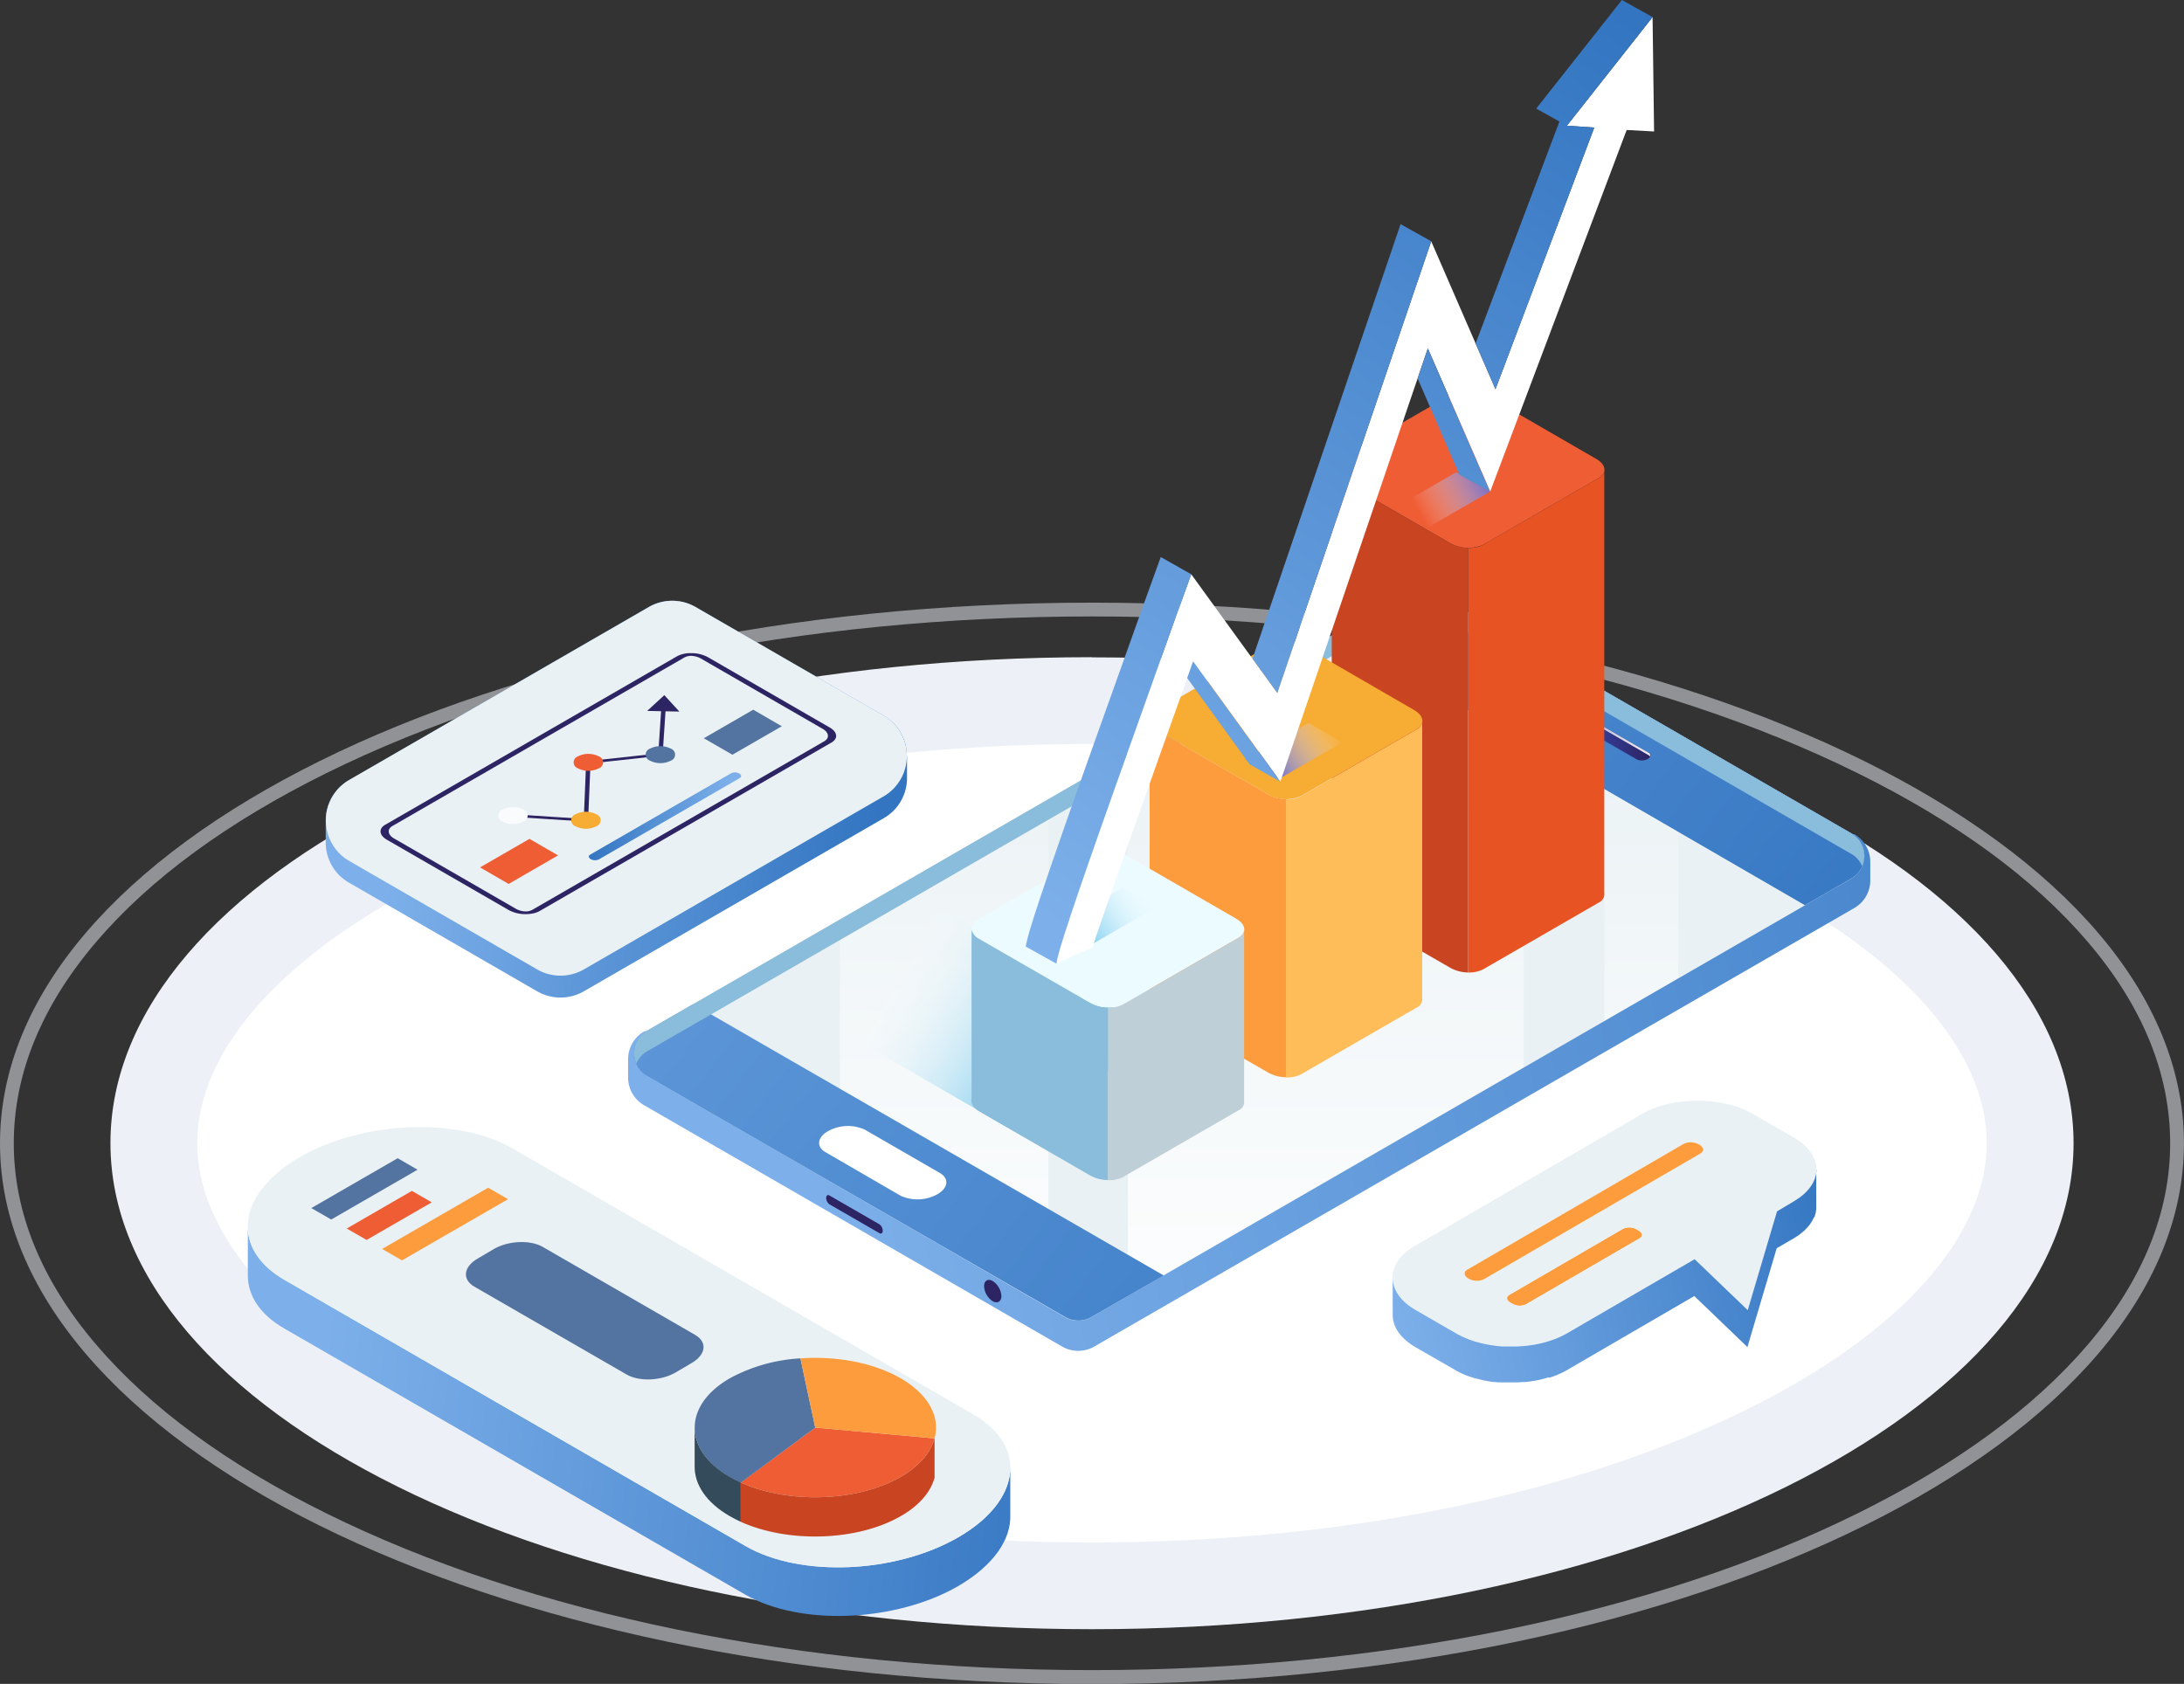 <svg xmlns="http://www.w3.org/2000/svg" xmlns:xlink="http://www.w3.org/1999/xlink" viewBox="0 0 420.01 323.89"><rect x="0" y="0" width="420.01" height="323.89" fill="#333333" stroke="none"/><defs><style>.cls-1{isolation:isolate;}.cls-2,.cls-20{fill:#fff;}.cls-2{fill-rule:evenodd;}.cls-3{fill:#edf1f7;}.cls-4{opacity:0.5;}.cls-5{fill:#fd9c3d;}.cls-6{fill:#e9f1f4;}.cls-7{fill:url(#linear-gradient);}.cls-8{fill:url(#linear-gradient-2);}.cls-9{fill:#2d2463;}.cls-10{fill:url(#linear-gradient-3);}.cls-11{fill:#f9fbfc;}.cls-12{fill:#f7ac34;}.cls-13{fill:#ef5d35;}.cls-14{fill:#5373a0;}.cls-15{fill:url(#Degradado_sin_nombre_58);}.cls-16{fill:url(#linear-gradient-4);}.cls-17{fill:url(#linear-gradient-5);}.cls-18{fill:url(#linear-gradient-6);}.cls-19{fill:url(#Degradado_sin_nombre_2);}.cls-21{fill:#8abcdb;}.cls-22{fill:#007e93;}.cls-23{fill:url(#Degradado_sin_nombre_55);}.cls-24{fill:url(#Degradado_sin_nombre_55-2);}.cls-25{fill:url(#Degradado_sin_nombre_55-3);}.cls-26,.cls-32,.cls-33,.cls-34{mix-blend-mode:multiply;}.cls-26{fill:url(#linear-gradient-7);}.cls-27{fill:#e85324;}.cls-28{fill:#c94420;}.cls-29{fill:#ffbd5a;}.cls-30{fill:#ecfbff;}.cls-31{fill:#bfcfd8;}.cls-32{fill:url(#Degradado_sin_nombre_63);}.cls-33{opacity:0.57;fill:url(#linear-gradient-8);}.cls-34{fill:url(#Degradado_sin_nombre_63-2);}.cls-35{fill:url(#linear-gradient-9);}.cls-36{fill:url(#linear-gradient-10);}.cls-37{fill:url(#linear-gradient-11);}.cls-38{fill:url(#linear-gradient-12);}.cls-39{fill:url(#linear-gradient-13);}.cls-40{fill:url(#linear-gradient-14);}.cls-41{fill:#334b5b;}</style><linearGradient id="linear-gradient" x1="356.15" y1="237.58" x2="264.21" y2="262.74" gradientUnits="userSpaceOnUse"><stop offset="0" stop-color="#3375c1"/><stop offset="0.94" stop-color="#7db0ea"/></linearGradient><linearGradient id="linear-gradient-2" x1="169.3" y1="158.51" x2="70.27" y2="149.16" xlink:href="#linear-gradient"/><linearGradient id="linear-gradient-3" x1="113.24" y1="157.02" x2="142.52" y2="157.02" xlink:href="#linear-gradient"/><linearGradient id="Degradado_sin_nombre_58" x1="242.14" y1="269.13" x2="242.14" y2="126.53" gradientUnits="userSpaceOnUse"><stop offset="0.02" stop-color="#fff"/><stop offset="0.96" stop-color="#fff" stop-opacity="0"/></linearGradient><linearGradient id="linear-gradient-4" x1="458.86" y1="164.19" x2="137.63" y2="235.41" xlink:href="#linear-gradient"/><linearGradient id="linear-gradient-5" x1="282.99" y1="309.14" x2="-10.38" y2="85.51" xlink:href="#linear-gradient"/><linearGradient id="linear-gradient-6" x1="372.66" y1="191.51" x2="79.3" y2="-32.13" xlink:href="#linear-gradient"/><linearGradient id="Degradado_sin_nombre_2" x1="297.96" y1="140.67" x2="317.41" y2="140.67" gradientUnits="userSpaceOnUse"><stop offset="0" stop-color="#3a55ca"/><stop offset="1" stop-color="#2d2463"/></linearGradient><linearGradient id="Degradado_sin_nombre_55" x1="322.28" y1="145.32" x2="271.32" y2="126.44" gradientUnits="userSpaceOnUse"><stop offset="0" stop-color="#fff"/><stop offset="1" stop-color="#fff" stop-opacity="0"/></linearGradient><linearGradient id="Degradado_sin_nombre_55-2" x1="279.05" y1="262.01" x2="228.09" y2="243.13" xlink:href="#Degradado_sin_nombre_55"/><linearGradient id="Degradado_sin_nombre_55-3" x1="324.27" y1="139.94" x2="273.31" y2="121.06" xlink:href="#Degradado_sin_nombre_55"/><linearGradient id="linear-gradient-7" x1="210.1" y1="210.5" x2="170.09" y2="184.67" gradientUnits="userSpaceOnUse"><stop offset="0.02" stop-color="#29abe2"/><stop offset="0.96" stop-color="#fff" stop-opacity="0"/></linearGradient><linearGradient id="Degradado_sin_nombre_63" x1="286.97" y1="90.83" x2="272.32" y2="98.9" gradientUnits="userSpaceOnUse"><stop offset="0.02" stop-color="#5861d6"/><stop offset="0.96" stop-color="#fff" stop-opacity="0"/></linearGradient><linearGradient id="linear-gradient-8" x1="207.57" y1="179.87" x2="221.33" y2="170.51" xlink:href="#linear-gradient-7"/><linearGradient id="Degradado_sin_nombre_63-2" x1="243.25" y1="148.21" x2="257.01" y2="138.86" xlink:href="#Degradado_sin_nombre_63"/><linearGradient id="linear-gradient-9" x1="309.63" y1="1.07" x2="188.01" y2="184.11" xlink:href="#linear-gradient"/><linearGradient id="linear-gradient-10" x1="317.52" y1="6.32" x2="195.9" y2="189.35" xlink:href="#linear-gradient"/><linearGradient id="linear-gradient-11" x1="313.63" y1="3.73" x2="192" y2="186.76" xlink:href="#linear-gradient"/><linearGradient id="linear-gradient-12" x1="323.29" y1="10.15" x2="201.67" y2="193.19" xlink:href="#linear-gradient"/><linearGradient id="linear-gradient-13" x1="326.22" y1="12.1" x2="204.6" y2="195.14" xlink:href="#linear-gradient"/><linearGradient id="linear-gradient-14" x1="211.93" y1="285.78" x2="51.54" y2="267.88" xlink:href="#linear-gradient"/></defs><title>white</title><g class="cls-1"><g id="Слой_2" data-name="Слой 2"><g id="Layer_1" data-name="Layer 1"><path class="cls-2" d="M210,305c-49.16,0-95.25-9.41-129.77-26.51-32.66-16.17-50.65-37-50.65-58.61s18-42.44,50.65-58.61c34.52-17.09,80.61-26.51,129.77-26.51s95.25,9.42,129.78,26.51c32.66,16.17,50.64,37,50.64,58.61s-18,42.44-50.64,58.61C305.25,295.61,259.16,305,210,305Z"/><path class="cls-3" d="M210,143.13c47.9,0,92.68,9.11,126.07,25.64,29.24,14.48,46,33.11,46,51.13s-16.77,36.66-46,51.13C302.68,287.57,257.9,296.68,210,296.68S117.33,287.57,83.93,271c-29.23-14.47-46-33.11-46-51.13s16.77-36.65,46-51.13c33.4-16.53,78.17-25.64,126.07-25.64m0-16.69c-104.25,0-188.76,41.84-188.76,93.46S105.75,313.37,210,313.37s188.77-41.85,188.77-93.47S314.26,126.44,210,126.44Z"/><g class="cls-4"><path class="cls-3" d="M210,118.57c55.7,0,108,10.72,147.32,30.18,19,9.39,33.82,20.29,44.17,32.4,10.53,12.33,15.86,25.36,15.86,38.75s-5.33,26.43-15.86,38.76c-10.35,12.1-25.21,23-44.17,32.39C318,310.52,265.7,321.24,210,321.24S102,310.52,62.68,291.05c-19-9.39-33.82-20.29-44.16-32.39C8,246.33,2.65,233.29,2.65,219.9S8,193.48,18.52,181.15c10.34-12.11,25.2-23,44.16-32.4C102,129.29,154.31,118.57,210,118.57m0-2.65c-116,0-210,46.55-210,104s94,104,210,104,210-46.56,210-104-94-104-210-104Z"/></g><g class="cls-1"><path class="cls-5" d="M315.14,236.69c.76.44.85,1.11.2,1.49L293.45,250.9a2.88,2.88,0,0,1-2.58-.11l-.42-.24c-.76-.44-.84-1.11-.19-1.49l21.89-12.72a2.86,2.86,0,0,1,2.57.11Z"/><path class="cls-6" d="M341.74,233l-5.63,19-10.21-9.8-24.56,14.27c-5.84,3.39-15.43,3.39-21.3,0l-7.81-4.51c-5.89-3.39-5.92-8.95-.08-12.34l43.64-25.36c5.84-3.39,15.43-3.39,21.31,0l7.81,4.51c5.88,3.39,5.91,9,.07,12.34Zm-56.34,13.1L327,221.87c.74-.43.64-1.21-.23-1.71a3.27,3.27,0,0,0-3-.12l-41.6,24.17c-.75.44-.66,1.21.22,1.72a3.3,3.3,0,0,0,3,.12m8.05,4.85,21.89-12.72c.65-.38.56-1.05-.2-1.49l-.42-.24a2.86,2.86,0,0,0-2.57-.11l-21.89,12.72c-.65.38-.57,1.05.19,1.49l.42.24a2.88,2.88,0,0,0,2.58.11"/><path class="cls-5" d="M326.78,220.16c.87.5,1,1.28.23,1.71L285.4,246.05a3.3,3.3,0,0,1-3-.12c-.88-.51-1-1.28-.22-1.72L323.82,220A3.27,3.27,0,0,1,326.78,220.16Z"/><path class="cls-7" d="M349.3,225.38a3.93,3.93,0,0,1-.06.48c0,.13-.06.26-.09.39s-.08.3-.13.45a3,3,0,0,1-.16.37,3.31,3.31,0,0,1-.22.47l-.2.34c-.11.17-.22.35-.35.52s-.16.21-.25.31a8.05,8.05,0,0,1-.64.69c-.08.08-.15.16-.24.24l-.45.37-.43.34c-.16.12-.34.23-.52.35l-.58.37L341.74,233l-5.63,19-10.21-9.8-24.56,14.27a15.47,15.47,0,0,1-1.41.71l-.43.19c-.38.16-.77.3-1.17.44l-.44.15-.77.22-.6.16c-.27.07-.55.12-.82.18l-.58.11c-.57.1-1.14.18-1.72.24l-.52.05c-.35,0-.69.05-1,.06l-.65,0h-.84l-.68,0-.78,0-.69-.06c-.26,0-.51-.05-.76-.09l-.67-.09-.81-.14-.62-.13c-.32-.07-.63-.14-.94-.23l-.51-.13c-.56-.16-1.09-.35-1.62-.55l-.75-.32-.39-.17c-.37-.18-.74-.37-1.09-.57l-7.81-4.51c-3-1.71-4.44-4-4.44-6.22l0,7.17c0,2.25,1.48,4.51,4.44,6.22L280,263.6c.35.2.72.39,1.09.57l.39.17.67.29.09,0c.52.2,1.05.38,1.61.54l.12,0,.39.1.94.23.24.06.38.06.81.14.31.06.36,0,.76.08.35,0,.34,0,.78,0,.37,0h1.8l1-.07c.13,0,.27,0,.4,0h.12c.58-.06,1.15-.14,1.72-.24l.09,0,.49-.1c.27-.06.55-.11.82-.18s.4-.1.6-.16l.77-.22L298,265l.27-.1c.4-.13.79-.28,1.17-.44l.43-.18c.48-.22,1-.45,1.41-.71l24.56-14.28,10.21,9.81,5.63-19,3.24-1.89.18-.1.4-.27c.18-.12.36-.23.52-.35l.43-.34c.15-.12.31-.24.45-.37l.09-.07.15-.17a5.88,5.88,0,0,0,.64-.69c0-.05.1-.09.14-.14l.11-.16c.13-.18.24-.35.35-.53a1.7,1.7,0,0,0,.15-.22s0-.08.05-.12a2.86,2.86,0,0,0,.22-.47A2.24,2.24,0,0,0,349,234l0-.09c.05-.16.09-.31.13-.46l.09-.3V233a3.93,3.93,0,0,0,.06-.48c0-.11,0-.21,0-.31a.57.57,0,0,0,0-.13l0-7.17C349.34,225.09,349.31,225.24,349.3,225.38Z"/></g><path class="cls-8" d="M174.4,145.43a8.89,8.89,0,0,0-4.48-7.79l-36.17-20.88a9,9,0,0,0-9,0L67.12,150.05a8.89,8.89,0,0,0-4.48,7.79V162a8.88,8.88,0,0,0,4.48,7.78l36.17,20.89a9,9,0,0,0,9,0l57.66-33.29a8.89,8.89,0,0,0,4.48-7.79v-4.16Z"/><path class="cls-6" d="M103.29,186.46,67.12,165.58a9,9,0,0,1,0-15.53l57.66-33.29a9,9,0,0,1,9,0l36.17,20.88a9,9,0,0,1,0,15.53l-57.66,33.29A9,9,0,0,1,103.29,186.46Z"/><path class="cls-9" d="M102.43,175.71a7,7,0,0,1-1.33.12,6.66,6.66,0,0,1-3.24-.77L74.4,161.52c-1.49-.86-1.63-2.13-.32-2.88l56.16-32.43a5.49,5.49,0,0,1,2.64-.58,6.7,6.7,0,0,1,3.25.77l23.45,13.54c1.49.86,1.63,2.13.33,2.88l-56.16,32.43A4.54,4.54,0,0,1,102.43,175.71Zm29.9-49.5a2.31,2.31,0,0,0-.74.27L75.43,158.9c-1,.59-.87,1.67.33,2.36L99.21,174.8a3.94,3.94,0,0,0,1.89.51,2.61,2.61,0,0,0,1.29-.32l56.16-32.43c1-.59.87-1.67-.32-2.36l-23.45-13.54a4,4,0,0,0-1.9-.51A2.38,2.38,0,0,0,132.33,126.21Z"/><path class="cls-10" d="M142.26,149.66l-27.12,15.66a1.76,1.76,0,0,1-1.53-.06h0c-.45-.26-.49-.66-.11-.88l27.13-15.66a1.67,1.67,0,0,1,1.52.06h0C142.6,149,142.65,149.43,142.26,149.66Z"/><polygon class="cls-9" points="113.09 158.05 98.6 157.12 98.7 156.63 112.27 157.5 112.73 146.43 126.6 144.92 127.17 136.27 128.02 136.29 127.42 145.33 113.56 146.84 113.09 158.05"/><polygon class="cls-9" points="130.65 136.87 127.76 133.71 124.46 136.74 130.65 136.87"/><path class="cls-11" d="M100.65,155.72a1.22,1.22,0,0,1,0,2.31,4.41,4.41,0,0,1-4,0,1.22,1.22,0,0,1,0-2.31A4.41,4.41,0,0,1,100.65,155.72Z"/><path class="cls-12" d="M114.68,156.62a1.22,1.22,0,0,1,0,2.31,4.41,4.41,0,0,1-4,0,1.22,1.22,0,0,1,0-2.31A4.41,4.41,0,0,1,114.68,156.62Z"/><path class="cls-13" d="M115.15,145.48a1.22,1.22,0,0,1,0,2.31,4.43,4.43,0,0,1-4,0,1.22,1.22,0,0,1,0-2.31A4.43,4.43,0,0,1,115.15,145.48Z"/><path class="cls-14" d="M129,144a1.22,1.22,0,0,1,0,2.31,4.43,4.43,0,0,1-4,0,1.22,1.22,0,0,1,0-2.31A4.43,4.43,0,0,1,129,144Z"/><polygon class="cls-13" points="107.32 164.53 97.82 170.02 92.32 166.84 101.82 161.35 107.32 164.53"/><polygon class="cls-14" points="150.35 139.69 140.85 145.17 135.35 142 144.85 136.51 150.35 139.69"/><path class="cls-6" d="M356,169,209.87,253.36a5,5,0,0,1-5,0L124.47,207a5,5,0,0,1,0-8.72L270.6,113.87a5,5,0,0,1,5,0L356,160.27A5,5,0,0,1,356,169Z"/><path class="cls-15" d="M270.6,113.87l-53.7,31V249.3l76.12-44V123.91l-17.38-10A5,5,0,0,0,270.6,113.87ZM161.53,228.36l40.09,23.14V153.7l-40.09,23.14Zm147-95.5v63.53l14.21-8.2V141.07Z"/><path class="cls-16" d="M123.89,198.39l.46-.07a5,5,0,0,0,.12,8.64l80.36,46.4a5,5,0,0,0,5,0L356,169a5,5,0,0,0,.3-8.52l.28-.05a6.14,6.14,0,0,1,3.1,5.37v3.5a6.14,6.14,0,0,1-3.1,5.37L210.45,259a6.2,6.2,0,0,1-6.2,0l-80.36-46.4a6.14,6.14,0,0,1-3.1-5.37v-3.5A6.15,6.15,0,0,1,123.89,198.39Z"/><path class="cls-17" d="M124.47,198.24l8.79-5.07.39.16,90.14,52h0l-13.92,8a5,5,0,0,1-5,0L124.47,207A5,5,0,0,1,124.47,198.24Z"/><path class="cls-18" d="M256.85,121.81l13.75-7.94a5,5,0,0,1,5,0L356,160.27a5,5,0,0,1,0,8.72l-8.89,5.13h0Z"/><path class="cls-19" d="M298.33,136.58l16.44,9.49a2.38,2.38,0,0,0,2.12-.09h0c.62-.36.69-.91.15-1.22l-16.44-9.49a2.34,2.34,0,0,0-2.12.08h0C297.86,135.72,297.79,136.27,298.33,136.58Z"/><path class="cls-20" d="M158.74,221.61,173.21,230a7.88,7.88,0,0,0,7.06-.29h0c2.08-1.21,2.31-3,.5-4.08l-14.46-8.35a7.88,7.88,0,0,0-7.06.29h0C157.17,218.73,156.94,220.57,158.74,221.61Z"/><path class="cls-9" d="M192.58,249.29a3.7,3.7,0,0,0-1.66-2.88c-.92-.53-1.67-.1-1.67,1a3.68,3.68,0,0,0,1.67,2.88C191.83,250.78,192.58,250.35,192.58,249.29Z"/><path class="cls-9" d="M159.52,231.65l9.6,5.54c.35.21.64,0,.64-.48h0a1.53,1.53,0,0,0-.64-1.22l-9.6-5.54c-.35-.21-.64,0-.64.48h0A1.53,1.53,0,0,0,159.52,231.65Z"/><path class="cls-21" d="M356,164.23l-80.36-46.4a5,5,0,0,0-5,0L124.47,202.2a5,5,0,0,0-2.11,2.38,5,5,0,0,1,2.11-6.34L270.6,113.87a5,5,0,0,1,5,0L356,160.27a5,5,0,0,1,2.11,6.34A4.93,4.93,0,0,0,356,164.23Z"/><path class="cls-22" d="M281.47,124.72a1.06,1.06,0,0,0,0-2,3.88,3.88,0,0,0-3.48,0,1.06,1.06,0,0,0,0,2A3.81,3.81,0,0,0,281.47,124.72Z"/><path class="cls-23" d="M298.48,135.35a2.34,2.34,0,0,1,2.12-.08L317,144.76a.58.58,0,0,1,.31.77.75.75,0,0,0-.31-.3l-16.44-9.49a2.34,2.34,0,0,0-2.12.09,1.05,1.05,0,0,0-.46.45C297.87,136,298,135.62,298.48,135.35Z"/><path class="cls-24" d="M180.77,226.06l-14.46-8.35a7.88,7.88,0,0,0-7.06.29,3.13,3.13,0,0,0-1.7,2.06c-.12-.86.46-1.81,1.7-2.53a7.88,7.88,0,0,1,7.06-.29l14.46,8.35a2,2,0,0,1,1.2,2A2.19,2.19,0,0,0,180.77,226.06Z"/><path class="cls-25" d="M278,122.71a3.88,3.88,0,0,1,3.48,0c.58.34.81.81.68,1.24a1.36,1.36,0,0,0-.68-.77,3.88,3.88,0,0,0-3.48,0,1.36,1.36,0,0,0-.68.77C277.18,123.52,277.41,123.05,278,122.71Z"/><polygon class="cls-26" points="223.96 199.56 193.9 216.91 149.67 191.38 179.73 174.02 223.96 199.56"/><path class="cls-13" d="M307.46,91.94l-22.2,12.82a7.11,7.11,0,0,1-6.34-.26l-21.3-12.3c-1.87-1.08-2.07-2.73-.45-3.66l22.2-12.82a7.08,7.08,0,0,1,6.34.26L307,88.28C308.88,89.36,309.08,91,307.46,91.94Z"/><path class="cls-27" d="M308.52,171.74V90.64h0a2,2,0,0,1-1.06,1.3l-22.2,12.82a5.72,5.72,0,0,1-2.95.62v81.67a5.93,5.93,0,0,0,2.95-.62l22.2-12.82A1.78,1.78,0,0,0,308.52,171.74Z"/><path class="cls-28" d="M278.92,104.5l-21.3-12.3a2.8,2.8,0,0,1-1.51-1.79V171.5c-.17.8.35,1.7,1.51,2.37l21.3,12.29a7.31,7.31,0,0,0,3.39.89V105.38A7.3,7.3,0,0,1,278.92,104.5Z"/><path class="cls-12" d="M272.45,140.26l-22.21,12.82a7.05,7.05,0,0,1-6.34-.26l-21.3-12.29c-1.87-1.08-2.07-2.73-.45-3.67L244.35,124a7.11,7.11,0,0,1,6.35.27L272,136.6C273.86,137.68,274.06,139.33,272.45,140.26Z"/><path class="cls-29" d="M273.51,191.9V139h0a2,2,0,0,1-1.06,1.29l-22.21,12.82a5.7,5.7,0,0,1-2.94.62v53.51a5.91,5.91,0,0,0,2.94-.62l22.21-12.82A1.81,1.81,0,0,0,273.51,191.9Z"/><path class="cls-5" d="M243.9,152.82l-21.3-12.29a2.81,2.81,0,0,1-1.51-1.8v52.93c-.17.8.35,1.7,1.51,2.37l21.3,12.29a7.32,7.32,0,0,0,3.4.89V153.7A7.19,7.19,0,0,1,243.9,152.82Z"/><path class="cls-30" d="M238.2,180.37,216,193.19a7.07,7.07,0,0,1-6.35-.26l-21.29-12.3c-1.87-1.08-2.07-2.72-.46-3.66l22.21-12.82a7.11,7.11,0,0,1,6.34.26l21.29,12.3C239.61,177.79,239.82,179.44,238.2,180.37Z"/><path class="cls-31" d="M239.26,211.67V179.08h0a2,2,0,0,1-1.06,1.3L216,193.19a5.74,5.74,0,0,1-2.95.62V227a5.74,5.74,0,0,0,2.95-.62l22.2-12.82A1.78,1.78,0,0,0,239.26,211.67Z"/><path class="cls-21" d="M209.65,192.93l-21.29-12.3a2.85,2.85,0,0,1-1.52-1.79v32.6c-.16.8.36,1.69,1.52,2.36l21.29,12.3a7.34,7.34,0,0,0,3.4.88V193.81A7.34,7.34,0,0,1,209.65,192.93Z"/><polygon class="cls-32" points="280.03 90.84 286.51 94.58 274.4 101.57 267.93 97.83 280.03 90.84"/><polygon class="cls-33" points="215.98 170.7 222.45 174.44 210.34 181.43 203.87 177.69 215.98 170.7"/><polygon class="cls-34" points="251.66 139.05 258.13 142.79 246.02 149.78 239.55 146.04 251.66 139.05"/><path class="cls-20" d="M318.1,25.29l-.29-22-16.48,20.9,5.27.34-19,50.33L275.24,46.41l-29.6,86.88-16.56-22.85-3,8.28c-.05.16-5.73,16-11.32,31.74-11.77,33.13-11.28,33.29-11.65,34.89,0,0,7-3.19,7-3.11.78-2.84,11.3-32.49,19.38-55.06l16.75,23.13L274.59,67l12,27.53L312.83,25Z"/><path class="cls-35" d="M226.11,118.72l3-8.25-5.88-3.33-3,8.29c-.06.16-5.73,16-11.33,31.73-11.76,33.14-11.27,33.29-11.65,34.9l5.9,3.29c.37-1.6-.12-1.76,11.65-34.89C220.38,134.71,226.06,118.88,226.11,118.72Z"/><polygon class="cls-36" points="306.6 24.53 301.33 24.18 317.81 3.29 311.91 0 295.43 20.89 299.9 23.37 283.78 66.07 275.25 46.41 287.6 74.86 306.6 24.53"/><polygon class="cls-37" points="275.25 46.41 269.35 43.11 240.87 126.7 229.09 110.44 245.64 133.29 275.25 46.41"/><path class="cls-38" d="M228.31,130.42l12,16.59v0l5.88,3.33-16.75-23.13Z"/><polygon class="cls-39" points="272.63 72.8 280.65 91.28 286.55 94.57 274.59 67.04 272.63 72.8"/><path class="cls-40" d="M184.29,295.69c-12.1,7-30.41,7.75-40.89,1.7L54.72,246.18c-4.56-2.63-6.88-6.12-7.06-9.8h0v9.18c.09,3.76,2.4,7.34,7.06,10l88.68,51.2c10.48,6,28.79,5.29,40.89-1.69,6.83-4,10.22-9,10-13.81v-9.18C194.39,286.82,191,291.81,184.29,295.69Z"/><path class="cls-6" d="M143.4,297.39,54.72,246.18c-10.48-6.05-9.17-16.61,2.93-23.6h0c12.11-7,30.41-7.75,40.89-1.7l88.68,51.2c10.48,6.06,9.17,16.62-2.93,23.61h0C172.19,302.68,153.88,303.44,143.4,297.39Z"/><path class="cls-13" d="M156.78,274.59l-14.33,10.57c9.21,4.16,22.49,3.69,30.76-1.08,3.48-2,5.76-4.6,6.52-7.41Z"/><path class="cls-14" d="M156.78,274.59l-2.85-13.31a32,32,0,0,0-13.58,3.83c-9,5.2-9,13.76,0,19q1,.57,2.1,1.08Z"/><path class="cls-5" d="M156.78,274.59l22.95,2.08c1.15-4.23-1.27-8.54-6.52-11.56-5.06-2.93-12.18-4.34-19.28-3.83Z"/><path class="cls-28" d="M173.21,284.08c3.48-2,5.76-4.6,6.52-7.41v7.55c-.76,2.81-3,5.4-6.52,7.41-8.27,4.77-21.55,5.24-30.76,1.08v-7.55C151.66,289.32,164.94,288.85,173.21,284.08Z"/><path class="cls-41" d="M140.35,284.08q1,.57,2.1,1.08v7.55q-1.11-.51-2.1-1.08c-4.54-2.62-6.79-6.08-6.76-9.55v-7.43C133.61,278.08,135.87,281.49,140.35,284.08Z"/><path class="cls-14" d="M104.38,239.84l29.3,16.92c2.4,1.39,2.1,3.81-.68,5.42L129.91,264c-2.78,1.61-7,1.78-9.39.39l-29.3-16.91c-2.4-1.39-2.1-3.82.68-5.42L95,240.23C97.77,238.63,102,238.45,104.38,239.84Z"/><polygon class="cls-5" points="73.49 240.23 77.31 242.43 97.7 230.66 93.88 228.45 73.49 240.23"/><polygon class="cls-13" points="66.68 236.3 70.5 238.5 83.03 231.27 79.21 229.06 66.68 236.3"/><polygon class="cls-14" points="59.87 232.37 63.7 234.57 80.3 224.99 76.48 222.78 59.87 232.37"/></g></g></g></svg>